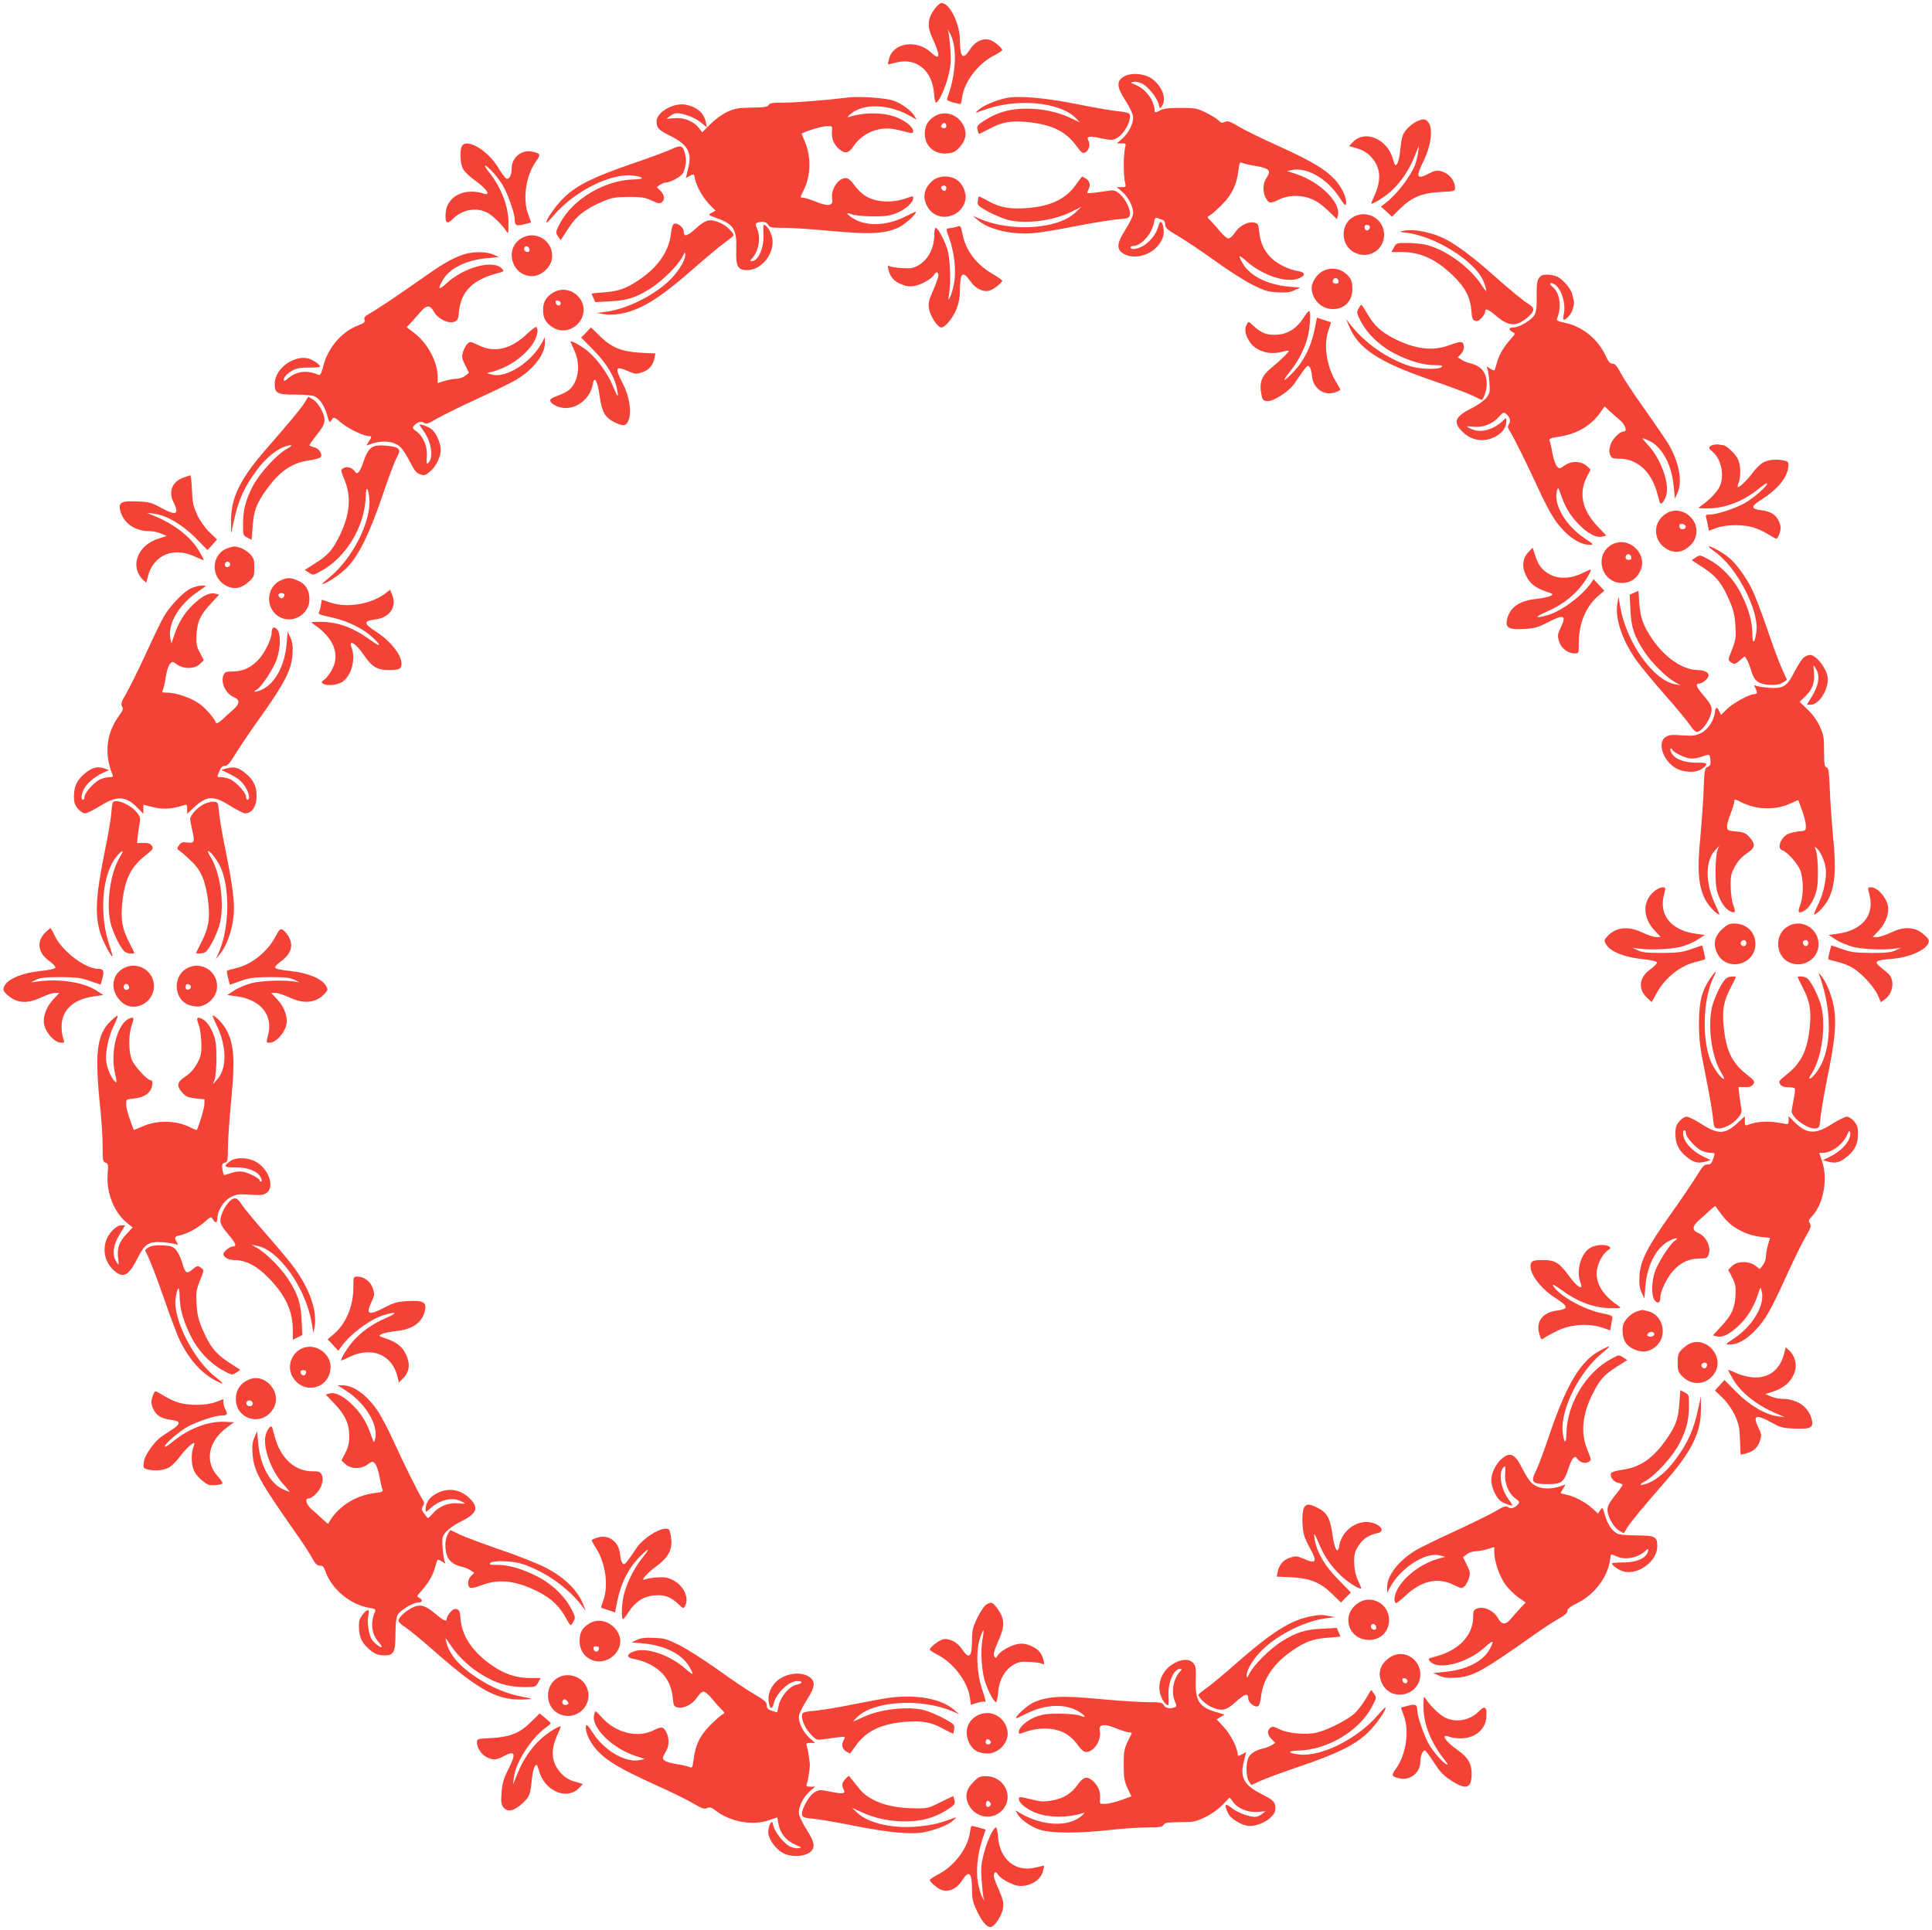 <?xml version="1.0" standalone="no"?>
<!DOCTYPE svg PUBLIC "-//W3C//DTD SVG 20010904//EN"
 "http://www.w3.org/TR/2001/REC-SVG-20010904/DTD/svg10.dtd">
<svg version="1.0" xmlns="http://www.w3.org/2000/svg"
 width="1280pt" height="1279pt" viewBox="0 0 1280 1279"
 preserveAspectRatio="xMidYMid meet">
<g transform="translate(0,1279) scale(0.1,-0.1)"
fill="#f44336" stroke="none">
<path d="M6191 12729 c-45 -61 -49 -114 -16 -186 57 -122 55 -159 -4 -103 -94
90 -251 69 -280 -37 -6 -20 -9 -38 -8 -39 1 -1 26 4 56 12 131 34 237 -52 249
-203 2 -35 8 -63 13 -63 17 0 60 91 80 171 18 68 21 101 16 174 -4 49 -9 101
-12 115 l-6 25 14 -25 c51 -88 43 -272 -19 -435 -3 -8 11 -16 40 -24 25 -6 47
-11 49 -11 3 0 8 20 11 44 16 108 107 226 215 280 28 15 51 30 51 34 0 11 -39
47 -67 61 -50 26 -110 2 -148 -59 -45 -70 -65 -51 -65 61 0 111 -68 249 -122
249 -10 0 -31 -18 -47 -41z"/>
<path d="M7443 12281 c-47 -30 -44 -68 12 -155 25 -38 47 -84 51 -102 8 -43
-24 -112 -72 -154 l-35 -30 31 0 c31 0 31 -1 23 -32 -4 -18 -8 -69 -8 -113 0
-44 4 -95 8 -112 8 -32 8 -33 -23 -33 l-31 0 35 -30 c47 -42 80 -111 72 -153
-4 -18 -27 -63 -51 -101 -59 -90 -60 -133 -4 -161 69 -36 177 -5 228 66 31 41
38 78 25 127 -8 30 -20 28 -29 -5 -11 -45 -45 -93 -88 -124 -39 -28 -97 -39
-97 -19 0 6 8 10 18 10 52 0 124 81 137 153 5 31 10 37 23 32 9 -4 25 -10 35
-12 10 -3 17 -15 17 -32 1 -22 14 -33 83 -74 45 -26 154 -99 242 -162 88 -64
201 -136 252 -162 78 -39 103 -47 165 -50 56 -4 82 -1 113 13 l40 18 -80 7
c-140 13 -255 72 -302 154 -34 59 -28 61 29 11 101 -89 253 -140 334 -114 56
19 57 44 2 52 -59 9 -136 47 -176 87 -47 46 -71 99 -79 168 -5 56 -8 60 -34
66 -41 9 -99 -22 -128 -67 -13 -21 -32 -38 -42 -38 -10 0 -35 21 -56 47 -21
26 -49 57 -63 71 -24 23 -24 24 -5 34 11 6 47 38 81 72 67 68 97 130 109 228
6 49 10 56 24 49 9 -5 47 -14 85 -20 38 -5 76 -17 84 -25 15 -14 14 -19 -13
-66 -19 -32 -19 -83 0 -120 20 -39 32 -40 88 -13 77 39 187 31 262 -20 17 -11
51 -40 76 -64 l46 -45 7 26 c20 82 -116 218 -271 271 l-67 22 37 7 c98 18 230
-59 310 -181 35 -53 43 -61 45 -42 6 37 -29 111 -76 161 -64 68 -150 119 -371
220 -107 48 -226 106 -264 129 -58 35 -73 40 -92 31 -19 -9 -26 -7 -41 9 -10
11 -47 34 -83 52 -61 30 -72 32 -171 32 -82 0 -112 -4 -137 -18 -24 -13 -33
-14 -33 -5 0 67 -55 145 -123 174 -41 17 -41 18 -14 22 15 2 42 -5 60 -15 40
-24 96 -97 104 -136 6 -28 7 -29 20 -12 34 47 6 129 -62 181 -50 38 -144 45
-192 15z"/>
<path d="M5620 12144 c-146 -18 -346 -34 -425 -34 -75 0 -96 -3 -103 -16 -7
-13 -29 -16 -113 -17 -90 -2 -112 -6 -162 -29 -32 -15 -81 -51 -111 -81 l-54
-54 -22 29 c-32 44 -101 71 -164 65 l-50 -4 23 18 c13 11 33 19 46 19 43 0
118 -29 158 -61 l40 -33 -6 32 c-13 65 -62 106 -140 119 -78 12 -187 -52 -187
-110 0 -45 11 -57 90 -97 120 -60 147 -112 118 -222 l-14 -57 27 14 c26 14 27
14 33 -19 10 -50 52 -125 97 -172 l40 -40 -26 -14 c-26 -14 -25 -14 35 -36
111 -40 132 -74 128 -208 -4 -111 10 -136 72 -136 92 0 177 102 168 201 -5 45
-36 99 -58 99 -3 0 -4 -27 -2 -59 6 -87 -33 -181 -75 -181 -15 0 -15 2 0 18
44 49 59 135 33 197 -13 29 -12 34 1 39 30 12 62 6 73 -14 10 -18 21 -20 105
-20 52 0 195 -9 317 -21 249 -23 344 -19 438 22 42 18 127 95 117 105 -1 2
-32 -12 -69 -31 -127 -64 -263 -67 -351 -9 -44 29 -44 40 -1 23 16 -7 76 -12
134 -13 86 0 115 4 162 23 56 22 108 69 108 97 0 17 1 17 -46 0 -99 -34 -207
-27 -277 20 -21 14 -52 45 -69 70 -21 29 -39 44 -54 44 -52 0 -103 -79 -90
-141 8 -43 -29 -49 -110 -15 -36 14 -73 26 -84 26 -20 0 -20 2 4 49 49 95 51
226 7 326 -12 27 -20 49 -19 50 25 16 133 48 163 49 40 1 40 1 37 -34 -4 -46
11 -84 44 -115 39 -36 67 -32 97 14 34 51 85 89 143 107 61 18 103 17 187 -5
61 -16 67 -16 67 -1 0 26 -39 60 -97 87 -85 39 -221 42 -328 8 -15 -5 -12 0
10 19 86 75 260 67 403 -17 l35 -20 -12 20 c-19 37 -90 90 -144 107 -52 17
-225 29 -297 20z"/>
<path d="M6665 12140 c-68 -14 -148 -49 -180 -76 -21 -18 -24 -23 -10 -18 95
34 132 44 210 55 184 24 370 -16 445 -96 l24 -26 -65 31 c-85 39 -183 60 -290
60 -104 0 -188 -23 -271 -75 -52 -33 -57 -39 -52 -63 4 -15 8 -28 9 -29 1 -2
31 13 67 32 89 48 151 58 266 45 154 -17 242 -61 312 -155 35 -48 43 -54 60
-45 25 13 35 52 21 78 -16 29 3 33 87 15 63 -13 74 -13 101 2 51 26 104 130
83 161 -4 6 -38 14 -77 17 -38 4 -160 25 -270 47 -209 42 -391 58 -470 40z"/>
<path d="M6193 12020 c-45 -27 -66 -64 -66 -115 0 -83 63 -139 147 -132 41 4
55 10 82 40 43 46 52 94 28 144 -37 75 -124 104 -191 63z m77 -66 c0 -14 -21
-19 -33 -7 -9 9 13 34 24 27 5 -3 9 -12 9 -20z"/>
<path d="M9382 11983 c-18 -8 -45 -31 -62 -49 -29 -34 -34 -50 -45 -155 -3
-31 -12 -65 -19 -75 -12 -16 -15 -12 -29 37 -38 129 -184 190 -262 109 l-27
-28 54 -16 c36 -10 65 -27 89 -53 66 -69 74 -151 25 -260 -14 -29 -23 -53 -20
-53 17 0 88 45 131 84 63 57 118 138 155 230 l29 71 -6 -48 c-4 -26 -13 -64
-22 -84 -34 -82 -122 -194 -196 -251 l-28 -21 37 -33 36 -34 58 57 c76 74 142
100 268 107 90 4 92 5 92 29 0 37 -30 81 -66 98 -42 20 -62 19 -107 -5 -80
-43 -89 -23 -37 80 49 98 65 210 36 255 -19 29 -38 31 -84 8z"/>
<path d="M3060 11821 c-15 -29 -12 -109 6 -147 10 -20 42 -52 80 -79 84 -60
112 -109 50 -85 -15 5 -47 10 -72 10 -94 0 -164 -57 -171 -137 -6 -72 8 -84
48 -43 62 62 154 78 227 41 36 -18 103 -84 129 -127 10 -16 12 -7 12 52 1 114
-45 236 -129 343 -23 29 -33 48 -23 43 28 -16 78 -72 112 -127 32 -51 81 -188
81 -228 0 -41 11 -47 60 -34 25 6 46 12 47 12 2 1 -6 25 -17 53 -39 102 -16
259 51 352 34 47 31 54 -29 66 -67 13 -132 -41 -132 -111 0 -45 -16 -76 -35
-69 -7 3 -33 37 -56 76 -68 113 -209 195 -239 139z"/>
<path d="M4445 11800 c-33 -15 -148 -58 -255 -94 -255 -88 -364 -141 -450
-222 -57 -54 -130 -158 -118 -169 2 -2 23 20 47 48 132 156 373 279 520 264
77 -8 86 -25 14 -26 -193 -3 -406 -128 -491 -288 -32 -60 -32 -63 -16 -88 9
-14 17 -25 18 -25 2 0 24 34 50 74 53 84 115 133 232 182 60 25 82 28 170 29
86 0 108 -4 152 -24 42 -20 54 -22 67 -11 22 18 18 47 -9 75 l-25 25 22 15
c12 8 27 15 35 15 35 0 111 43 120 68 18 48 21 76 12 116 -14 63 -26 68 -95
36z"/>
<path d="M6179 11593 c-63 -54 -72 -124 -23 -190 68 -90 218 -51 240 63 9 46
-20 111 -61 135 -47 29 -116 25 -156 -8z m91 -46 c0 -8 -3 -17 -7 -20 -9 -9
-34 13 -27 24 8 14 34 11 34 -4z"/>
<path d="M7129 11567 c-65 -93 -164 -142 -313 -155 -117 -10 -187 1 -264 43
-35 20 -66 35 -67 33 -2 -2 -5 -16 -7 -32 -3 -27 3 -32 70 -69 40 -21 96 -45
125 -53 116 -31 299 -9 422 51 l70 35 -41 -39 c-116 -110 -425 -130 -633 -41
l-46 20 35 -30 c71 -61 224 -97 365 -85 44 3 172 24 285 47 113 22 238 42 278
45 65 5 73 8 78 29 8 31 -29 106 -69 140 -26 22 -37 25 -72 20 -22 -4 -64 -9
-94 -13 -52 -6 -53 -5 -42 15 17 32 13 59 -11 76 -12 9 -25 16 -28 16 -3 -1
-21 -24 -41 -53z"/>
<path d="M8962 11350 c-84 -51 -79 -185 9 -232 93 -50 199 13 199 117 0 106
-116 171 -208 115z m112 -58 c8 -13 -11 -35 -23 -28 -16 10 -14 36 3 36 8 0
17 -4 20 -8z"/>
<path d="M4615 11280 c-62 -56 -85 -63 -85 -25 0 27 -41 61 -64 52 -9 -3 -17
-29 -21 -66 -13 -117 -88 -224 -213 -307 -84 -57 -135 -74 -227 -81 -47 -3
-85 -7 -85 -9 0 -2 5 -15 12 -30 l12 -26 96 5 c113 6 170 23 266 83 77 47 189
158 216 214 16 32 18 33 18 10 0 -39 -53 -122 -115 -178 -107 -98 -279 -181
-410 -198 l-60 -8 45 -8 c24 -4 69 -4 100 1 141 23 264 98 495 301 83 73 176
151 208 173 31 23 57 44 57 48 0 18 -48 64 -84 80 -69 31 -98 26 -161 -31z"/>
<path d="M6341 11288 c-13 -4 -35 -9 -48 -10 -28 -3 -28 0 -2 -72 32 -94 45
-212 30 -293 -7 -37 -19 -79 -27 -93 -13 -24 -13 -22 -6 20 13 84 7 241 -12
300 -21 64 -63 140 -76 140 -6 0 -10 -19 -10 -42 0 -92 -39 -167 -105 -206
-33 -19 -51 -22 -105 -19 -36 2 -73 7 -83 12 -16 7 -17 4 -11 -21 11 -48 34
-75 81 -96 34 -15 56 -18 87 -14 49 8 121 49 136 77 15 27 33 13 25 -20 -4
-14 -20 -57 -37 -95 -24 -56 -29 -77 -23 -111 7 -49 57 -125 81 -125 26 0 77
62 102 124 15 39 22 77 22 125 0 115 19 130 69 57 33 -48 83 -73 126 -62 25 6
85 53 85 66 0 4 -30 25 -66 46 -106 62 -175 153 -197 262 -12 57 -13 59 -36
50z"/>
<path d="M9300 11261 c-33 -6 -32 -7 22 -14 184 -23 441 -182 501 -310 9 -17
19 -45 22 -62 6 -24 -1 -17 -32 30 -78 119 -245 237 -371 264 -29 6 -84 11
-122 11 -67 0 -70 -1 -85 -30 l-16 -30 64 0 c129 0 233 -48 347 -160 78 -76
111 -140 118 -227 4 -52 8 -64 25 -69 15 -5 27 1 44 20 13 15 23 34 23 42 0
24 19 16 81 -36 81 -67 133 -65 212 8 35 33 34 53 -4 76 -36 22 -121 91 -249
205 -115 102 -216 178 -290 219 -90 50 -216 77 -290 63z"/>
<path d="M3453 11210 c-114 -69 -62 -250 72 -250 60 0 124 57 132 117 15 113
-106 193 -204 133z m55 -73 c2 -10 -3 -17 -12 -17 -18 0 -29 16 -21 31 9 14
29 6 33 -14z"/>
<path d="M3063 11101 c-77 -28 -133 -61 -283 -167 -147 -104 -289 -199 -339
-226 -24 -14 -31 -23 -26 -37 5 -16 -3 -22 -41 -37 -109 -41 -200 -147 -231
-266 -14 -54 -21 -67 -33 -62 -75 33 -144 25 -200 -22 -22 -19 -30 -22 -30
-11 0 19 23 43 63 65 22 11 55 17 105 16 39 0 72 3 72 7 0 15 -53 49 -84 55
-98 18 -216 -74 -216 -169 0 -64 15 -72 137 -72 66 0 116 -5 130 -13 35 -19
62 -61 80 -121 15 -54 16 -55 30 -34 15 22 15 22 68 -22 49 -39 145 -85 180
-85 19 0 19 -5 -2 -37 -17 -26 -17 -27 1 -20 86 33 167 26 211 -18 13 -12 40
-55 60 -94 24 -49 44 -75 61 -81 36 -14 39 -13 75 17 38 33 69 95 69 143 0 41
-29 108 -57 133 -19 17 -83 41 -83 31 0 -2 13 -22 29 -44 50 -70 65 -178 27
-209 -10 -9 -12 0 -8 44 5 65 -23 133 -69 166 -24 17 -28 24 -18 36 22 26 47
34 68 21 16 -10 29 -6 82 26 35 21 156 80 268 132 112 51 228 108 259 126 114
68 192 168 192 245 l-1 38 -18 -35 c-69 -129 -234 -236 -328 -213 l-38 10 45
12 c101 29 198 96 255 176 33 46 46 101 28 118 -3 4 -32 -18 -64 -48 -105
-100 -214 -125 -321 -72 -49 24 -54 25 -70 10 -10 -9 -23 -33 -30 -54 -10 -34
-8 -44 14 -89 l25 -51 -25 -19 c-13 -11 -39 -20 -57 -20 -17 0 -53 -6 -78 -14
l-47 -14 0 38 c0 100 -65 223 -154 292 l-52 40 31 32 c16 18 44 49 61 69 39
47 64 47 88 2 25 -46 94 -81 133 -68 25 9 29 15 34 69 13 133 93 212 257 254
42 11 43 12 27 30 -56 62 -252 9 -366 -97 -54 -50 -62 -42 -25 22 46 78 154
131 291 144 l80 8 -37 16 c-49 22 -140 21 -205 -2z"/>
<path d="M8761 10992 c-37 -20 -71 -73 -71 -110 0 -68 56 -132 123 -139 85
-10 147 45 147 132 0 38 -6 60 -21 79 -44 56 -116 71 -178 38z m107 -65 c2
-12 -3 -17 -17 -17 -12 0 -21 6 -21 13 0 31 32 34 38 4z"/>
<path d="M10195 10946 c-12 -17 -15 -47 -14 -118 1 -68 -3 -103 -14 -124 -18
-34 -101 -84 -141 -84 -31 0 -34 -15 -5 -30 20 -11 19 -12 -13 -48 -43 -48
-73 -97 -88 -147 -6 -22 -13 -46 -16 -53 -3 -10 -10 -8 -31 5 -26 18 -27 18
-18 -2 4 -11 10 -52 13 -91 4 -65 2 -72 -23 -103 -15 -17 -55 -46 -89 -63
-117 -58 -132 -94 -68 -158 66 -66 156 -75 235 -24 38 25 57 57 57 97 0 20 -1
20 -27 -5 -60 -55 -141 -78 -197 -54 -20 8 -36 17 -36 19 0 3 20 2 45 -1 60
-6 125 19 165 65 26 29 33 33 46 22 28 -23 35 -47 22 -69 -11 -16 -10 -24 5
-47 27 -43 117 -224 187 -377 35 -77 80 -164 101 -195 70 -109 166 -181 238
-181 33 0 33 0 -28 41 -128 86 -210 224 -186 316 7 27 8 26 25 -22 29 -85 60
-137 116 -196 62 -64 119 -95 159 -85 l27 7 -56 59 c-103 108 -128 219 -74
327 l26 51 -23 22 c-37 35 -102 38 -147 7 -35 -25 -37 -25 -53 -7 -10 11 -23
50 -30 87 -6 37 -15 75 -19 83 -5 13 8 18 68 27 117 19 209 74 270 161 l27 39
33 -31 c19 -17 50 -45 70 -62 36 -31 49 -74 22 -74 -26 0 -76 -51 -87 -91 -9
-29 -9 -45 -1 -64 10 -22 18 -25 61 -25 118 0 212 -85 251 -230 7 -25 14 -51
16 -59 7 -22 32 6 44 49 21 79 -37 240 -120 329 -22 24 -39 45 -38 46 2 2 22
-6 46 -17 85 -41 148 -158 161 -303 l8 -80 16 37 c36 79 11 209 -62 330 -18
29 -88 132 -156 228 -69 96 -139 203 -157 237 -25 48 -38 63 -55 63 -16 0 -27
13 -46 54 -50 109 -157 195 -270 217 -47 10 -57 15 -51 28 32 78 19 170 -30
210 -24 20 -19 32 7 20 49 -22 84 -128 67 -203 -9 -43 1 -46 34 -11 24 26 40
80 32 106 -2 8 -7 26 -10 41 -8 34 -59 94 -97 114 -15 7 -46 14 -68 14 -32 0
-44 -5 -56 -24z"/>
<path d="M3663 10850 c-45 -27 -65 -62 -65 -114 -1 -52 19 -88 65 -116 114
-70 252 62 187 179 -39 68 -122 91 -187 51z m52 -70 c0 -22 -29 -18 -33 3 -3
14 1 18 15 15 10 -2 18 -10 18 -18z"/>
<path d="M9000 10744 c-13 -23 -12 -31 15 -82 45 -87 134 -171 235 -220 100
-49 183 -72 259 -72 44 0 52 -2 42 -12 -18 -19 -146 -15 -211 6 -152 50 -303
156 -398 281 l-23 30 16 -40 c61 -154 197 -244 550 -365 116 -40 236 -85 269
-101 32 -16 60 -29 62 -29 12 0 34 65 34 100 0 82 -34 125 -115 144 -16 4 -41
14 -53 23 l-24 15 22 23 c14 15 20 33 18 51 -4 35 -18 35 -100 5 -107 -39
-222 -25 -361 45 -87 44 -133 87 -177 163 -19 33 -38 61 -41 61 -3 0 -12 -12
-19 -26z"/>
<path d="M8635 10682 c-44 -68 -102 -105 -173 -110 -66 -5 -106 10 -159 60
-30 29 -31 30 -42 10 -17 -31 -13 -63 12 -107 39 -70 134 -102 226 -75 19 5
37 8 39 5 5 -5 -53 -62 -121 -118 -57 -46 -75 -95 -61 -165 8 -43 12 -47 39
-50 41 -4 146 64 182 118 81 119 84 122 97 111 8 -6 16 -34 18 -62 8 -83 78
-134 153 -109 19 6 35 14 35 17 0 3 -13 27 -28 52 -65 105 -85 251 -48 350 9
24 15 45 14 45 -2 1 -23 8 -48 16 l-45 15 -16 -81 c-23 -110 -70 -206 -137
-276 -70 -74 -86 -75 -27 -2 57 70 101 156 120 236 16 67 20 168 8 167 -5 0
-21 -21 -38 -47z"/>
<path d="M3883 10586 l-33 -33 83 -84 c89 -91 140 -177 156 -262 11 -60 3 -51
-32 33 -34 82 -111 184 -174 232 -43 33 -103 64 -103 54 0 -2 11 -28 25 -58
43 -93 29 -205 -34 -262 -11 -10 -45 -27 -73 -37 -29 -10 -53 -23 -53 -30 0
-25 54 -53 103 -53 85 0 165 71 179 157 10 63 32 24 46 -79 15 -106 36 -142
102 -174 57 -28 77 -23 91 20 19 59 2 158 -40 239 -55 106 -49 119 38 80 43
-18 51 -19 88 -7 46 14 75 47 84 94 l6 32 -93 4 c-128 7 -195 33 -273 109 -33
33 -60 59 -61 59 0 0 -15 -15 -32 -34z"/>
<path d="M2019 10123 c-24 -39 -98 -128 -259 -313 -170 -195 -231 -321 -229
-474 l0 -81 19 85 c29 137 71 229 157 342 50 66 114 121 166 143 55 23 79 18
32 -7 -69 -36 -185 -163 -232 -253 -47 -92 -63 -157 -63 -255 0 -65 1 -69 29
-83 l28 -14 7 89 c7 103 25 151 90 242 88 123 171 180 288 196 34 5 66 14 71
19 18 18 -9 61 -43 67 -16 4 -30 10 -30 14 0 4 23 36 50 70 37 46 50 71 50 95
0 44 -40 116 -77 138 l-31 18 -23 -38z"/>
<path d="M11355 9843 c-36 -9 -40 -22 -13 -43 63 -49 86 -165 49 -239 -19 -36
-70 -88 -121 -123 -25 -17 -24 -17 41 -17 115 -1 240 47 342 131 27 22 51 38
54 35 11 -11 -94 -103 -153 -134 -68 -36 -183 -73 -226 -73 -27 0 -30 -3 -24
-22 4 -13 9 -37 12 -54 l6 -31 49 18 c60 23 175 25 245 4 27 -8 71 -28 97 -45
26 -16 52 -30 57 -30 5 0 14 17 21 38 9 31 8 45 -4 74 -20 47 -54 69 -119 77
-68 8 -69 26 -3 67 109 69 173 144 182 214 5 36 3 40 -23 47 -46 12 -106 8
-141 -11 -18 -9 -50 -40 -72 -70 -38 -51 -90 -100 -98 -93 -2 3 1 16 7 31 14
38 13 111 -4 149 -14 35 -78 97 -101 97 -7 0 -19 2 -27 4 -7 2 -22 1 -33 -1z"/>
<path d="M2480 9833 c-32 -12 -50 -38 -70 -98 -23 -70 -43 -95 -57 -72 -15 25
-51 39 -73 27 -25 -13 -25 -11 5 -87 44 -110 32 -229 -37 -367 -46 -92 -74
-124 -155 -176 l-74 -47 28 -18 c27 -18 28 -18 80 11 167 90 292 299 296 496
2 72 17 60 24 -18 13 -149 -112 -396 -263 -519 -31 -25 -53 -45 -50 -45 27 0
121 63 169 113 76 80 147 226 231 473 35 105 76 215 91 244 24 48 25 54 11 68
-16 17 -127 27 -156 15z"/>
<path d="M1215 9625 c-75 -27 -101 -94 -65 -164 41 -82 17 -91 -87 -34 -60 33
-76 37 -152 40 -112 5 -130 -7 -112 -69 24 -79 98 -128 194 -128 21 0 54 -7
75 -16 l37 -16 -42 -13 c-89 -27 -142 -78 -158 -152 -8 -41 8 -93 40 -123 l24
-22 11 43 c38 145 174 199 319 127 28 -13 51 -22 51 -19 0 3 -13 29 -29 56
-52 92 -158 176 -289 232 l-57 24 44 -5 c80 -9 188 -71 276 -160 l80 -81 32
35 31 35 -49 47 c-31 30 -61 72 -82 115 -27 59 -32 82 -35 166 -3 53 -7 97
-11 97 -3 -1 -24 -7 -46 -15z"/>
<path d="M11050 9393 c-106 -54 -104 -194 3 -247 50 -24 98 -15 144 28 46 42
56 112 24 163 -39 63 -111 86 -171 56z m118 -90 c5 -18 -28 -29 -38 -12 -5 7
-6 17 -3 22 7 12 35 5 41 -10z"/>
<path d="M10679 9181 c-120 -66 -71 -254 66 -254 51 0 88 21 115 66 70 114
-63 252 -181 188z m129 -84 c2 -12 -3 -17 -17 -17 -12 0 -21 6 -21 13 0 31 32
34 38 4z"/>
<path d="M1516 9160 c-119 -36 -127 -197 -13 -254 50 -24 98 -15 145 29 35 31
37 37 37 94 0 52 -4 63 -29 90 -17 17 -46 36 -65 41 -41 11 -36 11 -75 0z m9
-111 c0 -7 -8 -15 -17 -17 -18 -3 -25 18 -11 32 10 10 28 1 28 -15z"/>
<path d="M11320 9167 c0 -2 21 -18 46 -37 141 -101 287 -383 271 -522 -10 -79
-26 -94 -27 -23 0 82 -22 164 -72 265 -48 99 -131 187 -220 234 -54 29 -56 30
-83 12 l-27 -18 78 -51 c89 -59 124 -105 175 -224 26 -62 33 -96 37 -163 4
-76 1 -94 -23 -155 -27 -65 -27 -69 -9 -82 24 -18 28 -17 63 12 l30 26 15 -23
c8 -13 19 -42 26 -65 18 -71 47 -96 117 -101 43 -3 69 0 92 13 18 9 31 19 29
23 -36 73 -72 163 -129 331 -38 112 -84 231 -101 265 -42 84 -108 175 -155
212 -48 39 -133 84 -133 71z"/>
<path d="M10126 9131 c-39 -41 -45 -96 -16 -155 25 -53 64 -83 134 -106 48
-16 49 -18 28 -29 -12 -7 -58 -16 -103 -21 -110 -13 -172 -61 -186 -144 -8
-48 18 -60 118 -54 67 4 90 11 156 45 106 55 124 46 81 -41 -19 -40 -20 -49
-9 -86 14 -46 58 -80 104 -80 27 0 27 0 27 73 0 127 48 240 131 310 l38 32
-35 38 -36 39 -16 -24 c-60 -86 -194 -186 -284 -213 -88 -26 -96 -16 -16 19
91 39 162 90 219 154 36 41 79 110 79 127 0 3 -24 -7 -52 -21 -76 -39 -159
-43 -217 -12 -54 29 -78 59 -100 127 l-17 52 -28 -30z"/>
<path d="M1864 8946 c-116 -51 -105 -221 16 -256 82 -23 170 42 170 126 0 63
-23 102 -73 125 -49 22 -71 23 -113 5z m19 -93 c4 -3 2 -12 -4 -20 -9 -10 -15
-10 -25 -2 -8 6 -11 15 -8 20 6 11 28 12 37 2z"/>
<path d="M1265 8891 c-50 -23 -141 -118 -182 -191 -17 -30 -70 -140 -118 -245
-48 -104 -106 -221 -128 -259 -33 -57 -38 -72 -28 -88 9 -15 5 -26 -25 -68
-80 -112 -94 -249 -39 -382 6 -15 2 -18 -19 -18 -15 0 -41 -6 -59 -13 -40 -17
-107 -90 -107 -117 0 -11 -4 -20 -10 -20 -14 0 -12 37 4 68 21 40 68 81 121
107 l47 22 -31 11 c-45 16 -84 5 -132 -36 -50 -43 -69 -84 -69 -151 0 -39 6
-56 26 -80 14 -17 35 -31 48 -31 12 0 57 23 101 50 110 69 170 66 248 -15 l37
-38 0 30 0 30 52 -13 c75 -20 130 -17 216 10 20 7 22 4 22 -25 l0 -32 45 42
c85 79 130 81 240 11 44 -27 88 -50 100 -50 45 1 75 47 75 115 0 63 -20 105
-69 147 -48 41 -79 50 -129 36 l-36 -10 49 -24 c62 -30 88 -51 114 -95 22 -36
28 -79 11 -79 -5 0 -10 9 -10 20 0 27 -67 100 -107 117 -18 7 -44 13 -58 13
-29 0 -29 -2 -11 41 10 24 21 34 36 34 17 0 35 20 74 85 29 47 105 159 170
250 151 212 197 303 204 402 3 56 0 82 -14 113 l-18 40 -7 -80 c-12 -143 -73
-259 -158 -302 -42 -21 -76 -23 -39 -2 30 16 108 135 130 196 28 78 30 173 4
202 -21 23 -36 14 -36 -21 0 -39 -43 -129 -82 -173 -51 -58 -106 -84 -176 -85
-47 0 -53 -3 -62 -26 -19 -49 16 -122 70 -144 41 -17 39 -45 -6 -84 -20 -17
-52 -46 -72 -65 -20 -18 -38 -29 -40 -23 -9 29 -67 96 -109 127 -54 39 -155
75 -214 75 -35 0 -39 2 -30 18 5 9 14 48 19 86 6 37 18 77 28 87 16 17 17 17
46 -4 43 -32 119 -31 153 3 l25 25 -26 50 c-22 43 -25 60 -22 120 5 86 25 130
96 206 l53 58 -25 7 c-38 9 -83 -13 -144 -70 -59 -55 -101 -124 -128 -206
l-18 -55 -7 33 c-20 97 57 227 182 311 61 41 61 41 28 41 -19 0 -52 -9 -74
-19z"/>
<path d="M2558 8861 c-94 -74 -257 -102 -370 -64 l-56 19 -5 -30 c-2 -17 -7
-39 -12 -48 -8 -20 -11 -18 92 -42 90 -20 191 -68 249 -119 72 -63 73 -83 2
-31 -118 86 -222 124 -339 123 -63 0 -64 0 -39 -17 134 -91 176 -203 116 -306
-14 -25 -36 -52 -49 -61 -19 -13 -20 -17 -7 -25 26 -17 91 -11 126 10 61 38
92 150 64 226 -24 62 26 33 81 -47 52 -77 87 -99 161 -99 76 0 88 6 88 44 0
56 -75 150 -164 207 -89 57 -91 74 -10 84 96 12 145 83 112 164 l-13 33 -27
-21z"/>
<path d="M10826 8862 l-29 -14 5 -102 c6 -117 25 -174 94 -277 48 -73 144
-167 202 -200 l37 -20 -34 6 c-144 23 -324 274 -366 510 l-12 70 -8 -48 c-16
-100 35 -247 133 -382 28 -38 112 -140 187 -225 75 -85 148 -174 163 -197 15
-24 34 -43 43 -43 37 0 99 93 99 149 0 21 -14 46 -50 88 -53 62 -61 83 -32 83
22 0 62 35 62 55 0 20 -32 35 -74 35 -95 0 -216 82 -298 203 -61 90 -79 140
-87 236 l-6 86 -29 -13z"/>
<path d="M11952 8434 c-12 -8 -40 -51 -62 -94 -50 -99 -74 -114 -169 -108 -36
3 -74 9 -85 13 -16 7 -17 6 -7 -13 16 -29 14 -42 -6 -42 -33 0 -138 -57 -179
-97 l-42 -41 -11 24 c-14 32 -26 30 -29 -3 -4 -54 -45 -117 -91 -140 -38 -19
-53 -21 -127 -16 -68 5 -88 3 -109 -11 -57 -37 -17 -159 69 -207 54 -30 134
-32 173 -3 45 34 39 41 -39 40 -84 0 -146 26 -166 68 -7 16 -8 26 -2 26 6 0
10 -4 10 -8 0 -13 71 -50 110 -57 23 -4 52 -1 80 9 59 21 57 21 62 -20 3 -30
0 -38 -18 -46 -20 -10 -22 -18 -27 -152 -3 -77 -13 -220 -22 -316 -21 -209
-13 -318 30 -406 22 -45 77 -104 96 -104 3 0 -10 30 -28 68 -65 136 -66 286
-2 355 l29 32 -12 -30 c-6 -16 -12 -79 -12 -140 0 -91 4 -120 22 -166 22 -55
51 -90 84 -102 25 -9 28 1 11 46 -9 24 -16 77 -17 122 -1 71 3 86 29 134 20
36 45 64 77 85 57 37 61 61 19 108 -25 28 -37 33 -88 38 -51 4 -58 8 -61 27
-2 13 8 52 22 87 14 36 26 73 26 84 0 18 2 18 48 -5 105 -52 230 -53 332 -4
24 12 44 20 44 18 1 -1 12 -31 25 -67 13 -36 25 -81 25 -100 1 -35 1 -35 -49
-40 -27 -3 -60 -11 -72 -18 -48 -27 -71 -95 -35 -106 30 -10 94 -79 116 -126
25 -54 27 -172 3 -237 -17 -45 -14 -55 11 -46 33 12 62 47 84 102 18 46 22 75
22 166 0 62 -6 123 -13 139 -10 26 -10 28 4 16 24 -20 52 -79 60 -128 10 -61
-11 -168 -49 -245 -18 -37 -30 -67 -28 -67 20 0 75 59 97 104 43 88 51 197 30
406 -9 96 -19 239 -22 317 -5 120 -8 143 -22 148 -13 4 -16 21 -16 107 0 92
-3 109 -29 165 -18 40 -48 81 -81 112 l-52 50 38 37 c47 46 63 90 57 155 -3
27 -4 49 -2 49 2 0 11 -14 20 -31 22 -43 12 -103 -31 -173 l-34 -56 26 0 c52
0 113 92 113 170 -1 60 -74 160 -119 160 -9 0 -27 -7 -39 -16z"/>
<path d="M746 7468 c-3 -7 -7 -43 -10 -81 -4 -37 -22 -143 -41 -235 -61 -298
-68 -425 -30 -547 14 -48 73 -160 80 -153 2 1 -7 35 -20 73 -70 207 -49 473
47 589 39 47 55 46 24 -1 -68 -106 -97 -332 -58 -460 12 -37 36 -93 54 -123
28 -46 38 -55 66 -58 17 -2 32 -1 32 2 0 3 -16 36 -35 73 -46 89 -56 148 -45
261 16 153 56 236 152 312 52 41 56 47 44 65 -11 15 -24 20 -56 19 l-42 -1 5
51 c4 28 9 67 13 87 5 29 1 41 -21 67 -47 56 -149 94 -159 60z"/>
<path d="M1349 7460 c-43 -22 -89 -74 -89 -98 0 -9 7 -44 14 -76 18 -76 14
-85 -33 -79 -32 4 -41 1 -55 -18 -16 -23 -15 -25 11 -43 16 -11 51 -43 79 -71
61 -61 89 -134 104 -267 12 -108 1 -171 -45 -260 -19 -37 -35 -70 -35 -73 0
-4 15 -5 32 -3 28 3 38 12 66 58 18 30 42 86 54 123 39 128 10 354 -58 460
-13 20 -20 37 -15 37 18 0 71 -75 90 -125 58 -154 46 -411 -25 -559 l-15 -31
26 30 c55 66 95 193 95 310 0 74 -20 208 -60 402 -17 81 -34 182 -38 223 -7
74 -7 75 -37 77 -16 2 -46 -6 -66 -17z"/>
<path d="M10959 6883 c-78 -66 -77 -172 3 -259 l41 -44 -29 0 c-16 0 -58 14
-92 30 -96 45 -175 37 -232 -24 -23 -25 -24 -29 -9 -54 25 -46 119 -85 233
-97 61 -6 101 -15 103 -22 3 -7 -16 -27 -41 -45 -77 -53 -86 -132 -24 -190
l31 -29 30 55 c57 106 158 187 264 212 30 7 57 15 59 17 3 2 -1 24 -7 48 l-12
44 -71 -24 c-61 -22 -89 -25 -196 -26 -100 0 -132 4 -160 18 l-35 17 39 -6
c75 -11 212 -5 279 11 37 10 88 31 114 48 l48 31 -58 8 c-164 22 -248 123
-213 257 13 50 13 51 -10 51 -12 0 -37 -12 -55 -27z"/>
<path d="M12386 6859 c35 -134 -49 -235 -213 -257 l-58 -8 48 -31 c26 -17 77
-38 114 -48 67 -16 204 -22 279 -11 l39 6 -35 -17 c-28 -14 -60 -18 -160 -18
-107 1 -135 4 -196 26 l-71 24 -12 -44 c-6 -24 -10 -46 -7 -48 2 -2 29 -10 59
-17 30 -7 75 -24 99 -38 59 -35 145 -128 169 -183 l20 -46 28 20 c56 40 66
132 18 172 -12 10 -35 29 -52 43 -42 34 -27 44 80 52 135 10 261 77 242 128
-3 8 -22 26 -42 42 -56 43 -122 44 -205 5 -36 -17 -78 -31 -94 -31 l-29 0 41
44 c39 42 62 95 62 144 0 60 -66 142 -114 142 -23 0 -23 -1 -10 -51z"/>
<path d="M11409 6632 c-50 -46 -61 -99 -33 -157 60 -128 254 -82 254 60 0 78
-59 135 -140 135 -33 0 -48 -7 -81 -38z m161 -92 c0 -21 -24 -28 -35 -10 -8
14 3 30 21 30 8 0 14 -9 14 -20z"/>
<path d="M11843 6650 c-86 -52 -82 -189 6 -235 99 -50 213 28 198 136 -13 98
-121 150 -204 99z m137 -110 c0 -23 -25 -27 -33 -6 -7 16 1 26 20 26 7 0 13
-9 13 -20z"/>
<path d="M302 6612 c-62 -58 -52 -137 24 -190 25 -18 44 -38 41 -45 -2 -7 -42
-16 -103 -22 -110 -12 -203 -48 -230 -91 -20 -30 -15 -45 31 -80 56 -43 122
-44 205 -5 36 17 78 31 94 31 l29 0 -41 -44 c-39 -42 -62 -95 -62 -144 0 -60
66 -142 116 -142 22 0 23 2 13 28 -6 15 -11 50 -11 77 -1 111 78 185 219 203
l58 8 -48 31 c-84 54 -244 79 -387 59 l-45 -6 35 18 c28 13 61 17 160 17 107
-1 135 -4 196 -26 l71 -24 12 44 c13 47 6 61 -31 61 -84 1 -235 116 -284 216
-14 30 -28 54 -29 54 -2 0 -17 -13 -33 -28z"/>
<path d="M1826 6585 c-54 -103 -158 -186 -263 -211 -30 -7 -57 -15 -59 -17 -3
-2 1 -24 7 -48 l12 -44 71 24 c61 22 89 25 196 26 100 0 132 -4 160 -18 l35
-17 -39 6 c-75 11 -212 5 -279 -11 -37 -10 -88 -31 -114 -48 l-48 -31 60 -8
c161 -21 246 -124 211 -257 -13 -50 -13 -51 10 -51 48 0 114 82 114 142 0 49
-23 102 -62 144 l-41 44 29 0 c16 0 58 -14 92 -30 96 -45 175 -37 232 24 23
25 24 29 9 54 -26 46 -119 85 -233 97 -60 6 -101 15 -103 22 -3 7 15 26 39 43
68 49 85 107 48 167 -10 17 -27 36 -37 42 -16 8 -23 2 -47 -44z"/>
<path d="M812 6370 c-80 -49 -81 -157 -2 -224 81 -68 210 -1 210 109 0 106
-116 171 -208 115z m41 -114 c7 -16 -1 -26 -20 -26 -7 0 -13 9 -13 20 0 23 25
27 33 6z"/>
<path d="M1233 6370 c-86 -52 -82 -189 6 -235 17 -8 48 -15 71 -15 57 0 119
57 127 115 15 115 -106 195 -204 135z m32 -120 c0 -8 -8 -16 -17 -18 -13 -2
-18 3 -18 18 0 15 5 20 18 18 9 -2 17 -10 17 -18z"/>
<path d="M11331 6307 c-57 -84 -75 -157 -75 -302 1 -112 7 -159 43 -336 23
-114 45 -240 49 -280 7 -71 8 -74 34 -77 35 -4 99 29 133 70 22 26 26 38 21
67 -4 20 -9 59 -13 87 l-5 51 42 -1 c32 -1 45 4 56 19 12 18 8 24 -44 65 -98
78 -136 156 -152 317 -11 107 -1 168 45 255 19 37 35 70 35 73 0 4 -15 5 -32
3 -28 -3 -38 -12 -66 -58 -18 -30 -42 -86 -54 -123 -39 -128 -10 -354 58 -459
13 -21 20 -38 15 -38 -18 0 -71 75 -90 125 -58 154 -46 420 25 556 22 43 9 35
-25 -14z"/>
<path d="M12055 6325 c91 -257 80 -519 -27 -649 -39 -47 -55 -46 -24 2 68 105
97 331 58 459 -12 37 -36 93 -54 123 -28 46 -38 55 -66 58 -17 2 -32 1 -32 -2
0 -3 16 -36 35 -73 46 -89 56 -148 45 -261 -16 -153 -56 -236 -152 -312 -52
-41 -56 -47 -44 -65 10 -14 25 -20 52 -20 22 0 42 -3 45 -8 3 -5 0 -36 -7 -70
-7 -34 -13 -70 -14 -79 -1 -44 105 -122 158 -116 26 3 27 6 34 78 4 41 24 154
43 250 51 246 62 360 47 462 -11 80 -51 181 -87 223 l-17 20 7 -20z"/>
<path d="M736 6026 c-96 -90 -111 -214 -70 -596 7 -74 14 -181 14 -237 0 -91
2 -102 19 -108 18 -5 19 -13 14 -78 -9 -123 44 -254 131 -323 l35 -28 -44 -47
c-47 -51 -61 -93 -52 -160 3 -21 3 -39 1 -39 -2 0 -11 14 -20 31 -22 43 -12
103 31 173 l34 56 -26 0 c-35 0 -89 -57 -103 -110 -20 -73 3 -146 60 -194 58
-48 93 -29 150 84 50 99 74 114 169 108 36 -3 74 -9 85 -13 16 -7 17 -6 7 13
-17 31 -14 39 18 45 49 10 118 47 165 88 43 38 45 39 56 19 15 -28 30 -25 30
8 1 50 42 115 89 139 38 19 53 21 127 16 68 -5 88 -3 109 11 57 37 17 159 -69
207 -54 30 -134 32 -173 3 -45 -34 -39 -41 39 -40 84 0 146 -26 166 -68 7 -16
8 -26 2 -26 -6 0 -10 4 -10 8 0 13 -71 50 -110 57 -22 4 -52 1 -80 -9 -24 -8
-46 -14 -48 -12 -1 2 -5 19 -9 39 -4 29 -2 36 16 42 19 6 21 13 21 98 0 51 10
193 22 317 25 261 19 362 -27 456 -22 45 -77 104 -96 104 -3 0 10 -30 28 -68
66 -137 67 -285 2 -355 l-29 -32 12 30 c6 17 12 80 12 140 0 91 -4 120 -22
166 -22 55 -51 90 -84 102 -25 9 -28 -1 -11 -46 9 -24 16 -77 17 -122 1 -71
-3 -86 -29 -134 -20 -36 -45 -64 -77 -85 -56 -37 -61 -61 -20 -107 23 -26 38
-32 87 -38 l60 -6 -1 -35 c-1 -26 -33 -133 -50 -168 -1 -2 -19 5 -41 16 -96
49 -222 51 -322 6 -30 -13 -54 -23 -55 -22 -1 2 -12 32 -25 68 -13 36 -25 81
-25 100 -1 35 -1 35 49 40 57 7 87 21 109 52 17 24 22 68 7 68 -24 0 -111 94
-128 138 -22 57 -22 168 0 229 17 45 14 55 -11 46 -83 -29 -135 -221 -99 -371
12 -54 12 -61 0 -50 -22 18 -50 78 -58 126 -10 61 11 168 49 245 18 37 29 67
25 67 -4 0 -24 -15 -43 -34z"/>
<path d="M11126 5359 c-20 -24 -26 -41 -26 -80 0 -67 19 -108 69 -151 48 -41
79 -50 129 -36 l36 10 -48 23 c-54 26 -101 67 -122 107 -16 31 -18 68 -4 68 6
0 10 -9 10 -20 0 -27 67 -100 107 -117 18 -7 44 -13 58 -13 29 0 29 -2 13 -46
-9 -25 -17 -32 -36 -31 -20 2 -32 -12 -76 -83 -29 -47 -105 -159 -170 -250
-151 -212 -197 -303 -204 -402 -3 -56 0 -82 14 -113 l18 -40 7 80 c12 143 73
259 158 302 47 24 69 22 34 -2 -31 -22 -108 -142 -128 -200 -25 -72 -25 -167
-1 -194 21 -23 36 -14 36 21 0 39 43 129 82 173 51 58 106 84 176 85 47 0 53
3 62 26 19 49 -16 122 -70 144 -41 17 -39 45 6 84 20 17 52 46 71 64 20 18 37
31 38 30 70 -103 105 -136 191 -175 30 -14 81 -27 113 -30 l58 -6 -13 -45 c-8
-25 -14 -60 -14 -77 0 -18 -9 -44 -21 -59 l-20 -26 -30 23 c-44 32 -120 31
-154 -3 l-25 -25 26 -50 c22 -43 25 -60 22 -120 -5 -86 -25 -130 -96 -206
l-53 -58 25 -7 c38 -9 83 13 144 70 59 55 101 124 128 206 17 53 18 54 25 25
25 -90 -57 -231 -182 -314 -61 -41 -61 -41 -28 -41 53 1 109 32 170 96 67 71
102 133 209 369 45 99 100 211 123 249 34 59 38 72 28 89 -11 16 -9 23 13 46
76 79 108 247 68 364 l-19 57 23 0 c58 0 133 55 162 120 14 31 16 32 20 13 7
-48 -53 -119 -134 -158 l-48 -23 36 -10 c50 -14 81 -5 129 36 50 43 69 84 69
151 0 39 -6 56 -26 80 -14 17 -35 31 -48 31 -12 0 -57 -22 -101 -50 -110 -70
-166 -66 -249 17 l-36 36 0 -28 c0 -26 -2 -27 -32 -21 -96 20 -172 17 -241 -9
-14 -6 -17 -1 -17 25 l0 33 -45 -42 c-85 -79 -130 -81 -240 -11 -44 28 -89 50
-101 50 -13 0 -34 -14 -48 -31z"/>
<path d="M1522 4830 c-31 -29 -62 -94 -62 -129 0 -21 14 -46 50 -88 53 -62 61
-83 32 -83 -19 0 -62 -34 -62 -50 0 -21 34 -40 70 -40 76 0 149 -37 225 -114
116 -118 165 -222 165 -352 l0 -62 31 15 32 16 -5 101 c-6 117 -26 174 -94
277 -48 73 -144 167 -202 200 l-37 20 34 -6 c144 -23 324 -274 366 -510 l12
-70 8 47 c16 103 -33 244 -133 383 -28 39 -112 140 -187 225 -75 85 -148 174
-163 197 -30 48 -48 53 -80 23z"/>
<path d="M987 4525 c-16 -9 -27 -19 -25 -23 30 -57 68 -154 128 -327 40 -115
86 -237 102 -270 66 -131 145 -218 246 -269 51 -26 47 -15 -12 30 -141 110
-279 379 -263 516 10 79 26 94 27 23 0 -82 22 -164 72 -265 48 -99 131 -187
220 -234 54 -29 56 -30 83 -12 l27 18 -78 51 c-89 59 -124 105 -175 224 -26
62 -33 96 -37 163 -4 76 -1 94 23 155 27 65 27 69 9 82 -24 18 -28 17 -62 -12
-36 -30 -45 -23 -67 54 -9 28 -26 63 -39 78 -20 23 -32 27 -87 30 -45 2 -72
-1 -92 -12z"/>
<path d="M10533 4519 c-60 -38 -91 -150 -63 -225 24 -62 -19 -37 -80 47 -58
80 -89 99 -164 99 -74 0 -86 -6 -86 -44 0 -56 75 -150 164 -207 89 -57 91 -74
10 -84 -96 -12 -142 -76 -114 -160 11 -35 13 -36 33 -20 12 9 51 30 87 47 85
42 204 50 292 21 l56 -19 5 30 c3 17 7 40 9 50 3 16 -8 21 -67 33 -123 24
-291 120 -326 184 -6 12 14 2 53 -27 112 -83 224 -124 338 -123 64 0 65 0 40
17 -95 65 -142 136 -142 214 1 54 35 125 75 153 19 13 20 17 7 25 -26 17 -93
11 -127 -11z"/>
<path d="M2341 4260 c1 -126 -49 -243 -132 -313 l-38 -32 35 -38 36 -39 16 24
c60 86 194 186 284 213 88 26 96 16 16 -19 -91 -39 -162 -90 -219 -154 -36
-41 -79 -110 -79 -127 0 -3 24 7 52 21 77 39 159 43 218 12 52 -28 86 -74 102
-136 l11 -44 29 30 c41 40 47 96 18 156 -25 53 -64 83 -134 106 -48 16 -49 18
-28 29 12 7 58 16 103 21 110 13 172 61 186 144 8 48 -18 60 -118 54 -66 -4
-90 -11 -148 -41 -110 -58 -131 -49 -89 37 19 40 20 49 9 86 -14 46 -58 80
-103 80 -27 0 -27 -1 -27 -70z"/>
<path d="M10844 4099 c-18 -5 -46 -25 -63 -44 -25 -29 -31 -45 -31 -81 0 -64
23 -102 77 -126 54 -24 99 -18 142 18 81 68 53 206 -47 234 -20 5 -39 10 -42
9 -3 0 -19 -5 -36 -10z m116 -149 c0 -14 -20 -22 -37 -16 -12 5 -13 9 -3 21
11 14 40 10 40 -5z"/>
<path d="M11195 3886 c-16 -7 -41 -26 -55 -41 -21 -22 -25 -37 -25 -85 0 -51
4 -63 30 -90 68 -71 176 -56 221 32 54 105 -64 233 -171 184z m115 -140 c0 -8
-5 -18 -11 -22 -14 -8 -33 11 -25 25 10 16 36 13 36 -3z"/>
<path d="M2016 3860 c-82 -25 -121 -124 -76 -197 74 -122 250 -73 250 69 0 85
-91 153 -174 128z m12 -167 c-2 -10 -10 -18 -18 -18 -8 0 -16 8 -18 18 -2 12
3 17 18 17 15 0 20 -5 18 -17z"/>
<path d="M10600 3840 c-129 -70 -221 -224 -334 -556 -35 -105 -76 -215 -91
-244 -36 -72 -24 -85 79 -85 91 0 107 12 136 100 23 70 43 95 57 72 15 -25 51
-39 73 -27 25 13 25 11 -5 87 -44 110 -32 229 37 367 46 92 74 124 155 176
l74 47 -28 18 c-27 18 -28 18 -80 -11 -168 -91 -292 -299 -295 -495 -1 -73
-17 -65 -25 12 -15 150 111 400 263 524 65 52 61 56 -16 15z"/>
<path d="M11820 3819 c-29 -110 -105 -166 -212 -156 -33 3 -81 16 -109 30 -27
13 -49 21 -49 18 0 -3 13 -28 29 -56 52 -92 158 -176 289 -232 l57 -24 -44 5
c-80 9 -188 71 -276 160 l-80 81 -32 -35 -31 -35 49 -47 c31 -30 61 -72 82
-115 27 -58 32 -82 35 -165 l4 -98 27 6 c55 13 86 39 100 83 13 40 12 47 -8
88 -41 85 -20 94 86 36 60 -33 76 -37 152 -40 112 -5 130 7 112 69 -24 79 -98
128 -194 128 -21 0 -54 7 -75 16 l-37 16 42 13 c89 27 142 78 158 152 8 41 -8
93 -40 123 l-24 22 -11 -43z"/>
<path d="M1645 3646 c-50 -23 -77 -60 -82 -113 -12 -143 164 -204 244 -84 71
106 -48 250 -162 197z m29 -151 c3 -9 -1 -18 -10 -22 -19 -7 -39 11 -30 26 10
16 33 13 40 -4z"/>
<path d="M2296 3572 c127 -83 213 -227 189 -319 -7 -27 -8 -26 -25 22 -29 85
-60 137 -116 196 -62 64 -119 95 -159 85 l-27 -7 56 -59 c73 -76 100 -136 100
-217 0 -46 -7 -74 -26 -111 l-26 -50 23 -22 c37 -35 102 -38 147 -7 35 25 37
25 53 7 10 -11 23 -50 30 -87 6 -37 15 -75 19 -84 6 -13 -3 -17 -49 -23 -133
-15 -251 -93 -311 -204 -1 -1 -17 12 -36 30 -19 18 -51 47 -71 64 -37 31 -50
74 -23 74 26 0 76 51 87 91 9 29 9 45 1 64 -10 22 -18 25 -61 25 -118 0 -212
85 -251 230 -7 25 -14 51 -16 59 -7 22 -32 -6 -44 -49 -21 -79 37 -240 120
-329 22 -24 39 -45 38 -46 -2 -2 -22 6 -46 17 -85 41 -148 158 -161 303 l-8
80 -17 -40 c-14 -30 -17 -56 -13 -105 9 -120 38 -174 298 -545 39 -55 82 -122
97 -150 21 -39 33 -50 51 -50 19 0 27 -9 37 -38 41 -118 166 -222 292 -242 35
-6 42 -10 37 -23 -33 -80 -24 -153 28 -209 11 -13 18 -25 15 -28 -7 -7 -56 32
-68 56 -18 33 -29 114 -20 152 5 22 4 37 -2 37 -18 0 -58 -53 -59 -79 -5 -84
10 -128 58 -172 40 -38 66 -49 112 -49 60 0 71 22 71 143 0 65 5 107 14 125
16 30 101 82 134 82 30 0 36 17 12 30 -21 11 -20 12 12 48 43 48 73 97 88 147
6 22 13 46 16 53 3 10 10 8 31 -5 26 -18 27 -18 18 2 -4 11 -10 52 -13 91 -4
65 -2 72 23 103 15 17 55 46 89 63 117 58 132 94 68 158 -66 66 -156 75 -235
24 -38 -25 -57 -57 -57 -97 0 -20 1 -20 28 5 59 55 140 78 196 54 20 -8 36
-17 36 -19 0 -3 -20 -2 -45 1 -59 6 -125 -19 -164 -64 -17 -19 -32 -34 -35
-34 -3 0 -14 13 -26 30 -18 25 -19 32 -8 49 11 18 10 25 -5 48 -27 43 -117
224 -187 377 -35 77 -81 165 -101 196 -71 110 -163 179 -238 180 l-34 0 59
-38z"/>
<path d="M11126 3488 c-7 -103 -25 -151 -90 -242 -88 -123 -171 -180 -288
-196 -34 -5 -66 -14 -71 -19 -18 -18 9 -61 43 -67 16 -4 30 -10 30 -14 0 -4
-22 -36 -50 -70 -37 -46 -50 -71 -50 -95 0 -44 40 -116 77 -138 l31 -18 23 38
c24 39 98 128 259 313 170 195 231 321 229 474 l0 81 -19 -85 c-29 -137 -71
-229 -157 -342 -50 -66 -114 -121 -166 -143 -55 -23 -79 -18 -32 7 69 36 185
163 232 253 47 92 63 157 63 255 0 65 -1 69 -29 83 l-28 14 -7 -89z"/>
<path d="M1009 3532 c-9 -31 -8 -45 4 -74 20 -47 54 -69 119 -77 68 -8 69 -26
3 -68 -83 -53 -94 -62 -136 -118 -26 -35 -43 -69 -46 -94 -5 -37 -4 -40 23
-48 46 -12 106 -8 141 11 18 9 50 40 72 70 38 51 90 100 98 93 2 -3 -1 -16 -7
-31 -14 -38 -13 -111 4 -149 16 -40 79 -96 109 -99 35 -2 71 3 80 11 4 4 -8
24 -27 44 -92 98 -69 234 57 327 l47 35 -61 3 c-108 5 -238 -44 -342 -130 -27
-22 -51 -38 -54 -35 -11 11 94 103 153 134 67 35 182 73 223 73 37 0 42 7 25
38 -8 15 -14 37 -14 49 l0 21 -50 -19 c-61 -23 -175 -25 -246 -4 -27 8 -71 28
-97 45 -26 16 -52 30 -57 30 -5 0 -14 -17 -21 -38z"/>
<path d="M9949 3123 c-38 -33 -69 -95 -69 -143 0 -41 29 -108 57 -133 19 -17
83 -41 83 -31 0 2 -13 22 -29 44 -50 70 -65 178 -27 209 10 9 12 0 8 -44 -5
-65 23 -133 69 -166 24 -17 28 -24 18 -36 -22 -26 -47 -34 -68 -21 -16 10 -29
6 -82 -26 -35 -21 -156 -80 -268 -132 -112 -51 -228 -108 -259 -126 -114 -68
-192 -168 -192 -245 l1 -38 18 35 c69 129 234 236 328 213 l38 -10 -45 -12
c-101 -29 -198 -96 -255 -176 -33 -46 -46 -101 -28 -118 3 -4 32 18 64 48 105
100 214 125 321 72 49 -24 54 -25 70 -10 10 9 23 33 30 54 10 34 8 44 -14 89
l-25 51 25 19 c13 11 39 20 57 20 17 0 53 6 78 14 l47 14 0 -38 c0 -58 36
-159 75 -213 20 -26 57 -63 84 -82 l49 -35 -32 -33 c-17 -19 -45 -50 -62 -70
-40 -48 -63 -47 -91 2 -28 49 -93 78 -136 62 -24 -9 -27 -16 -27 -58 -1 -124
-99 -223 -258 -263 -42 -11 -43 -12 -27 -30 56 -62 252 -9 366 97 54 50 62 42
25 -22 -46 -78 -154 -131 -291 -144 l-80 -8 40 -17 c30 -14 57 -17 110 -14
114 8 174 41 505 275 63 45 142 97 175 115 41 23 60 40 60 53 0 15 18 29 66
52 110 54 198 169 215 280 3 24 7 43 9 43 1 0 20 -7 41 -16 57 -24 141 -5 188
41 9 9 16 12 16 7 0 -51 -69 -87 -167 -86 -40 0 -73 -3 -73 -7 0 -15 53 -49
84 -55 98 -18 216 74 216 169 0 64 -15 72 -137 72 -66 0 -116 5 -130 13 -35
19 -62 61 -80 121 -15 54 -16 55 -31 33 l-14 -22 -39 35 c-46 41 -121 81 -172
90 -20 4 -37 9 -37 11 0 3 8 17 17 31 17 26 17 27 -1 20 -86 -33 -167 -26
-211 18 -13 12 -40 55 -59 93 -49 98 -80 113 -137 65z"/>
<path d="M8639 2798 c-15 -27 -13 -139 2 -185 5 -18 23 -56 39 -85 50 -89 39
-104 -44 -67 -43 18 -51 19 -88 7 -45 -14 -73 -46 -83 -94 l-6 -32 93 -4 c127
-7 194 -33 272 -109 l60 -59 33 34 33 33 -82 84 c-90 91 -141 177 -157 262
-11 60 -5 54 29 -26 34 -81 75 -141 141 -206 47 -45 127 -96 137 -87 2 2 -7
24 -19 48 -30 59 -37 162 -14 209 32 62 74 95 140 109 66 13 7 74 -73 74 -85
0 -165 -71 -179 -157 -10 -63 -32 -24 -46 79 -15 105 -36 142 -100 173 -55 27
-73 26 -88 -1z"/>
<path d="M4312 2620 c-34 -22 -74 -58 -89 -80 -81 -119 -84 -122 -97 -111 -8
6 -16 34 -18 62 -9 86 -79 135 -156 108 -18 -6 -32 -13 -32 -17 0 -3 13 -26
29 -51 64 -102 84 -251 47 -350 -9 -24 -15 -45 -14 -45 2 -1 23 -8 48 -16 l45
-15 16 81 c23 110 70 206 137 277 30 31 59 57 64 57 4 0 -13 -26 -39 -57 -53
-66 -106 -174 -122 -251 -13 -60 -15 -152 -3 -151 4 0 21 21 37 47 44 68 102
105 173 110 66 5 106 -10 159 -60 30 -29 31 -30 42 -10 28 53 -9 134 -79 170
-36 19 -56 22 -105 19 -33 -2 -69 -8 -80 -13 -38 -16 7 38 73 86 78 57 107
110 99 181 -3 27 -9 54 -12 59 -13 21 -64 8 -123 -30z"/>
<path d="M2965 2620 c-19 -37 -19 -100 -1 -145 15 -34 47 -57 101 -69 17 -4
41 -14 53 -23 l24 -15 -22 -23 c-14 -15 -20 -33 -18 -51 4 -35 18 -35 100 -5
110 40 224 25 371 -51 83 -43 137 -96 178 -173 13 -25 27 -45 30 -45 3 0 12
12 19 26 13 23 12 31 -15 82 -45 87 -134 171 -235 220 -100 49 -183 72 -259
72 -44 0 -52 2 -42 13 18 18 146 14 211 -7 152 -50 305 -158 398 -281 l22 -30
-11 30 c-35 100 -125 191 -259 259 -47 24 -179 77 -295 116 -115 40 -236 85
-269 101 -32 16 -60 29 -62 29 -2 0 -10 -13 -19 -30z"/>
<path d="M9003 2170 c-116 -70 -80 -235 54 -247 83 -7 146 50 146 132 0 104
-113 169 -200 115z m115 -163 c2 -10 -3 -17 -12 -17 -18 0 -29 16 -21 31 9 14
29 6 33 -14z"/>
<path d="M6531 2154 c-13 -9 -38 -48 -57 -87 -29 -61 -34 -82 -34 -143 0 -117
-19 -134 -67 -62 -31 47 -86 74 -127 64 -27 -7 -86 -53 -86 -67 0 -5 23 -20
52 -35 105 -53 200 -180 214 -284 l6 -47 43 13 c24 7 46 10 49 7 11 -11 6 11
-20 92 -34 104 -39 252 -10 333 10 29 20 52 22 49 2 -2 -1 -30 -7 -63 -15 -78
-5 -215 20 -288 22 -62 58 -126 70 -126 5 0 11 29 14 66 6 80 44 148 102 182
33 19 51 22 105 19 36 -2 73 -7 83 -12 16 -7 17 -4 11 21 -11 48 -34 75 -81
96 -34 15 -56 18 -87 14 -50 -8 -121 -49 -137 -78 -9 -16 -13 -18 -20 -7 -10
17 -6 33 33 123 36 83 33 133 -13 195 -32 45 -43 49 -78 25z"/>
<path d="M2725 2133 c-42 -22 -85 -64 -85 -82 0 -9 20 -29 45 -44 24 -16 109
-85 187 -154 316 -278 430 -337 623 -324 36 3 33 4 -30 16 -102 18 -212 64
-309 129 -116 77 -182 156 -201 241 -6 27 -4 25 22 -15 65 -100 158 -182 268
-237 73 -37 144 -53 235 -53 67 0 70 1 85 30 l16 30 -64 0 c-83 0 -153 19
-222 61 -145 87 -233 205 -243 325 -4 53 -8 65 -25 70 -15 5 -27 -1 -44 -20
-13 -15 -23 -34 -23 -42 0 -24 -19 -16 -81 36 -66 55 -99 62 -154 33z"/>
<path d="M8690 2080 c-132 -23 -260 -103 -485 -300 -82 -73 -176 -151 -207
-173 -32 -23 -58 -44 -58 -48 0 -18 48 -64 84 -80 69 -31 98 -26 161 31 62 56
85 63 85 25 0 -27 41 -61 64 -52 9 3 17 29 21 66 13 117 88 224 213 307 84 57
135 74 227 81 47 3 85 7 85 9 0 2 -5 15 -12 30 l-12 26 -96 -5 c-113 -6 -170
-23 -266 -83 -77 -47 -189 -158 -216 -214 -16 -32 -18 -33 -18 -10 0 39 53
122 115 178 107 98 278 181 410 198 l60 8 -40 7 c-47 9 -56 9 -115 -1z"/>
<path d="M3904 2031 c-47 -29 -64 -59 -64 -114 0 -56 25 -99 70 -122 111 -58
242 64 186 173 -39 74 -128 104 -192 63z m64 -168 c-2 -10 -10 -18 -18 -18 -8
0 -16 8 -18 18 -2 12 3 17 18 17 15 0 20 -5 18 -17z"/>
<path d="M4220 1923 l-35 -17 80 -7 c140 -13 255 -72 302 -154 34 -59 28 -61
-29 -11 -101 89 -253 140 -334 114 -56 -19 -57 -44 -2 -52 24 -4 66 -17 93
-30 98 -47 151 -120 162 -225 5 -56 8 -60 34 -66 41 -9 99 22 128 68 13 20 32
37 42 37 10 0 35 -21 56 -47 21 -26 49 -57 63 -71 24 -23 24 -24 5 -34 -11 -6
-47 -38 -81 -72 -67 -68 -97 -130 -109 -228 -6 -49 -10 -56 -24 -49 -9 5 -47
14 -85 20 -38 5 -76 17 -84 25 -15 14 -14 19 13 66 19 32 19 83 0 120 -20 39
-32 40 -86 13 -104 -52 -247 -17 -338 82 -23 25 -43 45 -45 45 -2 0 -7 -11
-10 -25 -20 -81 117 -218 271 -270 l67 -22 -38 -7 c-93 -18 -232 63 -307 179
-36 55 -45 63 -47 44 -6 -37 29 -111 76 -161 64 -68 150 -119 371 -220 107
-48 226 -106 264 -129 57 -34 73 -39 91 -31 18 8 29 5 54 -14 97 -76 244 -104
354 -67 l58 20 6 -36 c13 -72 49 -117 119 -148 39 -17 40 -17 12 -21 -15 -2
-42 5 -60 15 -40 24 -96 97 -104 136 -6 28 -7 29 -20 12 -7 -11 -13 -36 -13
-56 0 -46 48 -113 100 -140 47 -25 125 -25 168 1 46 29 43 67 -13 154 -25 38
-47 84 -51 102 -8 43 24 112 72 154 l35 30 -32 0 c-26 0 -30 3 -24 17 10 27
23 115 20 138 -2 11 -6 39 -9 62 -3 23 -9 48 -12 57 -5 13 1 16 25 16 l32 0
-35 30 c-47 42 -80 111 -72 153 4 18 27 63 51 101 57 88 60 127 13 156 -67 40
-180 15 -231 -51 -31 -42 -41 -79 -33 -124 8 -42 21 -45 31 -7 17 71 101 152
157 152 38 0 36 -16 -4 -24 -46 -9 -103 -74 -118 -134 l-11 -50 -35 11 c-27 8
-34 16 -34 36 -1 22 -14 34 -83 74 -45 26 -154 99 -242 163 -88 63 -202 135
-252 161 -83 41 -101 47 -170 49 -58 3 -87 -1 -113 -13z"/>
<path d="M9215 1811 c-70 -43 -92 -107 -59 -176 60 -128 254 -82 254 60 0 102
-111 168 -195 116z m110 -161 c0 -22 -29 -18 -33 3 -3 14 1 18 15 15 10 -2 18
-10 18 -18z"/>
<path d="M7768 1761 c-60 -38 -92 -102 -86 -172 5 -45 36 -99 58 -99 3 0 4 27
2 59 -6 87 33 181 75 181 15 0 15 -2 0 -18 -44 -49 -59 -135 -33 -197 13 -29
12 -34 -1 -39 -30 -12 -62 -6 -73 14 -10 18 -21 20 -103 20 -51 0 -195 9 -322
21 -254 24 -339 19 -436 -22 -41 -18 -126 -95 -116 -105 1 -2 32 12 69 31 127
64 263 67 351 9 44 -29 44 -40 1 -23 -16 7 -76 12 -134 13 -86 0 -115 -4 -162
-23 -56 -22 -108 -69 -108 -97 0 -17 -1 -17 46 0 99 34 207 27 277 -20 21 -14
52 -45 69 -70 21 -29 39 -44 54 -44 52 0 103 79 90 141 -8 43 29 49 110 15 36
-14 74 -26 85 -26 11 0 19 -3 17 -7 -51 -99 -53 -108 -53 -208 0 -86 4 -108
25 -155 l26 -54 -66 -24 c-36 -13 -83 -25 -105 -26 -40 -1 -40 -1 -37 34 4 46
-11 84 -44 115 -40 37 -65 32 -102 -19 -42 -61 -97 -95 -174 -108 -54 -9 -75
-8 -140 9 -71 17 -78 18 -78 3 0 -26 39 -60 97 -87 85 -39 221 -42 328 -8 15
5 12 0 -10 -19 -86 -75 -260 -67 -403 17 l-35 20 12 -20 c21 -41 91 -90 153
-109 79 -24 255 -24 470 0 81 9 190 16 242 16 79 0 97 3 105 17 7 14 26 17
108 18 89 0 104 3 166 32 41 20 87 52 116 82 l48 50 23 -31 c32 -44 101 -71
164 -65 l50 4 -23 -18 c-13 -11 -33 -19 -46 -19 -42 0 -118 29 -156 60 -44 35
-51 24 -22 -37 18 -38 95 -83 143 -83 78 0 170 61 170 113 0 45 -11 57 -90 97
-120 60 -147 112 -118 222 l14 57 -28 -15 c-25 -13 -28 -13 -28 0 0 40 -46
131 -90 179 l-49 53 26 16 26 16 -55 16 c-112 32 -140 75 -136 210 3 81 0 97
-16 115 -28 31 -82 28 -138 -8z"/>
<path d="M3693 1670 c-86 -52 -82 -189 6 -235 120 -62 247 65 183 184 -35 66
-125 90 -189 51z m66 -154 c9 -10 9 -16 1 -21 -17 -11 -40 3 -34 20 8 19 18
19 33 1z"/>
<path d="M9049 1533 c-18 -31 -50 -74 -72 -95 -45 -43 -175 -110 -250 -129
-70 -17 -192 -7 -249 21 -39 20 -49 21 -62 10 -23 -18 -20 -47 9 -75 l24 -25
-22 -14 c-12 -7 -35 -17 -52 -21 -55 -12 -93 -36 -105 -66 -17 -41 -15 -124 4
-153 l16 -25 62 28 c35 16 151 59 258 95 255 87 364 141 450 222 57 54 130
158 118 169 -2 2 -23 -20 -47 -48 -132 -156 -373 -279 -520 -264 -77 8 -86 25
-14 26 193 3 406 128 491 288 32 60 32 63 16 88 -9 14 -18 25 -19 25 -2 0 -18
-25 -36 -57z"/>
<path d="M5890 1539 c-36 -5 -144 -25 -240 -44 -96 -20 -210 -38 -252 -42 -54
-4 -79 -10 -83 -21 -10 -28 16 -92 55 -133 37 -40 42 -41 82 -35 24 3 67 9 97
13 52 6 53 5 42 -15 -18 -33 -13 -60 14 -78 14 -9 27 -15 28 -13 2 2 20 27 40
55 66 92 164 139 315 153 118 10 180 0 258 -44 37 -20 68 -35 69 -33 2 2 5 16
7 32 3 27 -3 32 -70 69 -40 21 -96 45 -125 53 -109 29 -292 9 -406 -44 -80
-37 -80 -37 -40 1 111 106 423 124 628 37 l46 -20 -35 30 c-84 73 -248 103
-430 79z"/>
<path d="M9431 1484 c-1 -117 48 -241 141 -358 22 -28 25 -35 11 -28 -28 15
-86 82 -116 133 -30 51 -77 186 -77 221 0 42 -11 48 -60 35 -25 -6 -46 -12
-47 -12 -2 -1 6 -25 17 -53 39 -102 16 -259 -51 -352 -34 -47 -31 -54 29 -66
67 -13 132 41 132 111 0 39 15 75 30 75 5 0 32 -36 60 -79 40 -63 64 -88 114
-120 99 -65 136 -53 136 44 0 69 -24 109 -96 160 -84 60 -112 109 -50 85 15
-5 47 -10 72 -10 94 0 164 57 171 137 6 72 -8 84 -48 43 -62 -62 -154 -78
-227 -41 -36 18 -103 84 -129 127 -10 16 -12 7 -12 -52z"/>
<path d="M3518 1379 c-74 -74 -139 -100 -265 -107 -91 -4 -93 -5 -93 -29 0
-37 30 -81 66 -98 42 -20 62 -19 107 5 80 43 89 23 37 -80 -33 -66 -42 -95
-47 -158 -5 -67 -3 -80 14 -101 27 -33 72 -21 128 32 45 43 48 52 60 168 3 31
12 65 19 75 12 16 15 12 29 -37 38 -129 184 -190 262 -109 l27 28 -55 16 c-39
11 -64 27 -90 55 -65 72 -72 150 -23 258 14 29 23 53 20 53 -17 0 -88 -45
-131 -84 -63 -57 -118 -138 -155 -230 l-29 -71 6 50 c12 97 117 259 209 325
20 14 35 27 35 30 0 3 -17 19 -37 35 l-37 30 -57 -56z"/>
<path d="M6484 1426 c-71 -31 -98 -106 -66 -179 24 -54 62 -77 126 -77 77 0
146 81 130 154 -19 90 -108 138 -190 102z m80 -187 c-8 -14 -34 -11 -34 4 0 8
3 17 7 20 9 9 34 -13 27 -24z"/>
<path d="M5602 1002 c-24 -24 -27 -43 -12 -72 14 -27 -6 -30 -89 -13 -67 14
-74 13 -104 -4 -38 -21 -92 -121 -83 -151 5 -16 19 -20 79 -25 39 -4 162 -25
272 -47 220 -44 370 -58 455 -42 78 15 160 47 195 78 21 18 24 23 10 18 -99
-36 -138 -46 -225 -56 -171 -20 -342 16 -419 88 l-36 34 66 -30 c86 -40 183
-60 290 -60 104 0 188 23 271 75 52 33 57 39 52 63 -4 15 -7 28 -8 29 -1 1
-39 -17 -85 -40 -82 -41 -86 -42 -181 -40 -162 2 -291 48 -354 126 -17 21 -40
50 -52 65 l-21 25 -21 -21z"/>
<path d="M6450 982 c-49 -48 -59 -96 -34 -149 49 -99 180 -110 239 -20 58 89
-12 207 -123 207 -38 0 -50 -5 -82 -38z m109 -159 c-15 -18 -34 -1 -25 22 5
14 9 15 21 5 12 -10 13 -16 4 -27z"/>
<path d="M6426 646 c-16 -108 -107 -226 -215 -280 -28 -15 -51 -30 -51 -34 0
-11 39 -47 67 -61 50 -26 110 -2 148 59 45 71 65 51 65 -63 0 -60 5 -83 31
-137 35 -74 64 -110 91 -110 26 0 76 74 83 125 6 34 1 55 -23 111 -39 89 -43
106 -33 122 6 10 12 7 25 -13 10 -15 43 -38 73 -52 44 -20 64 -24 101 -19 59
8 108 46 121 93 6 20 9 38 8 39 -1 1 -25 -4 -53 -11 -134 -35 -240 51 -252
202 -2 35 -8 63 -13 63 -17 0 -60 -91 -80 -171 -18 -68 -21 -101 -16 -174 4
-49 9 -101 12 -115 l6 -25 -15 25 c-8 14 -20 56 -27 94 -15 79 -2 194 31 291
11 32 20 59 20 60 0 3 -85 25 -93 25 -3 0 -8 -20 -11 -44z"/>
</g>
</svg>
